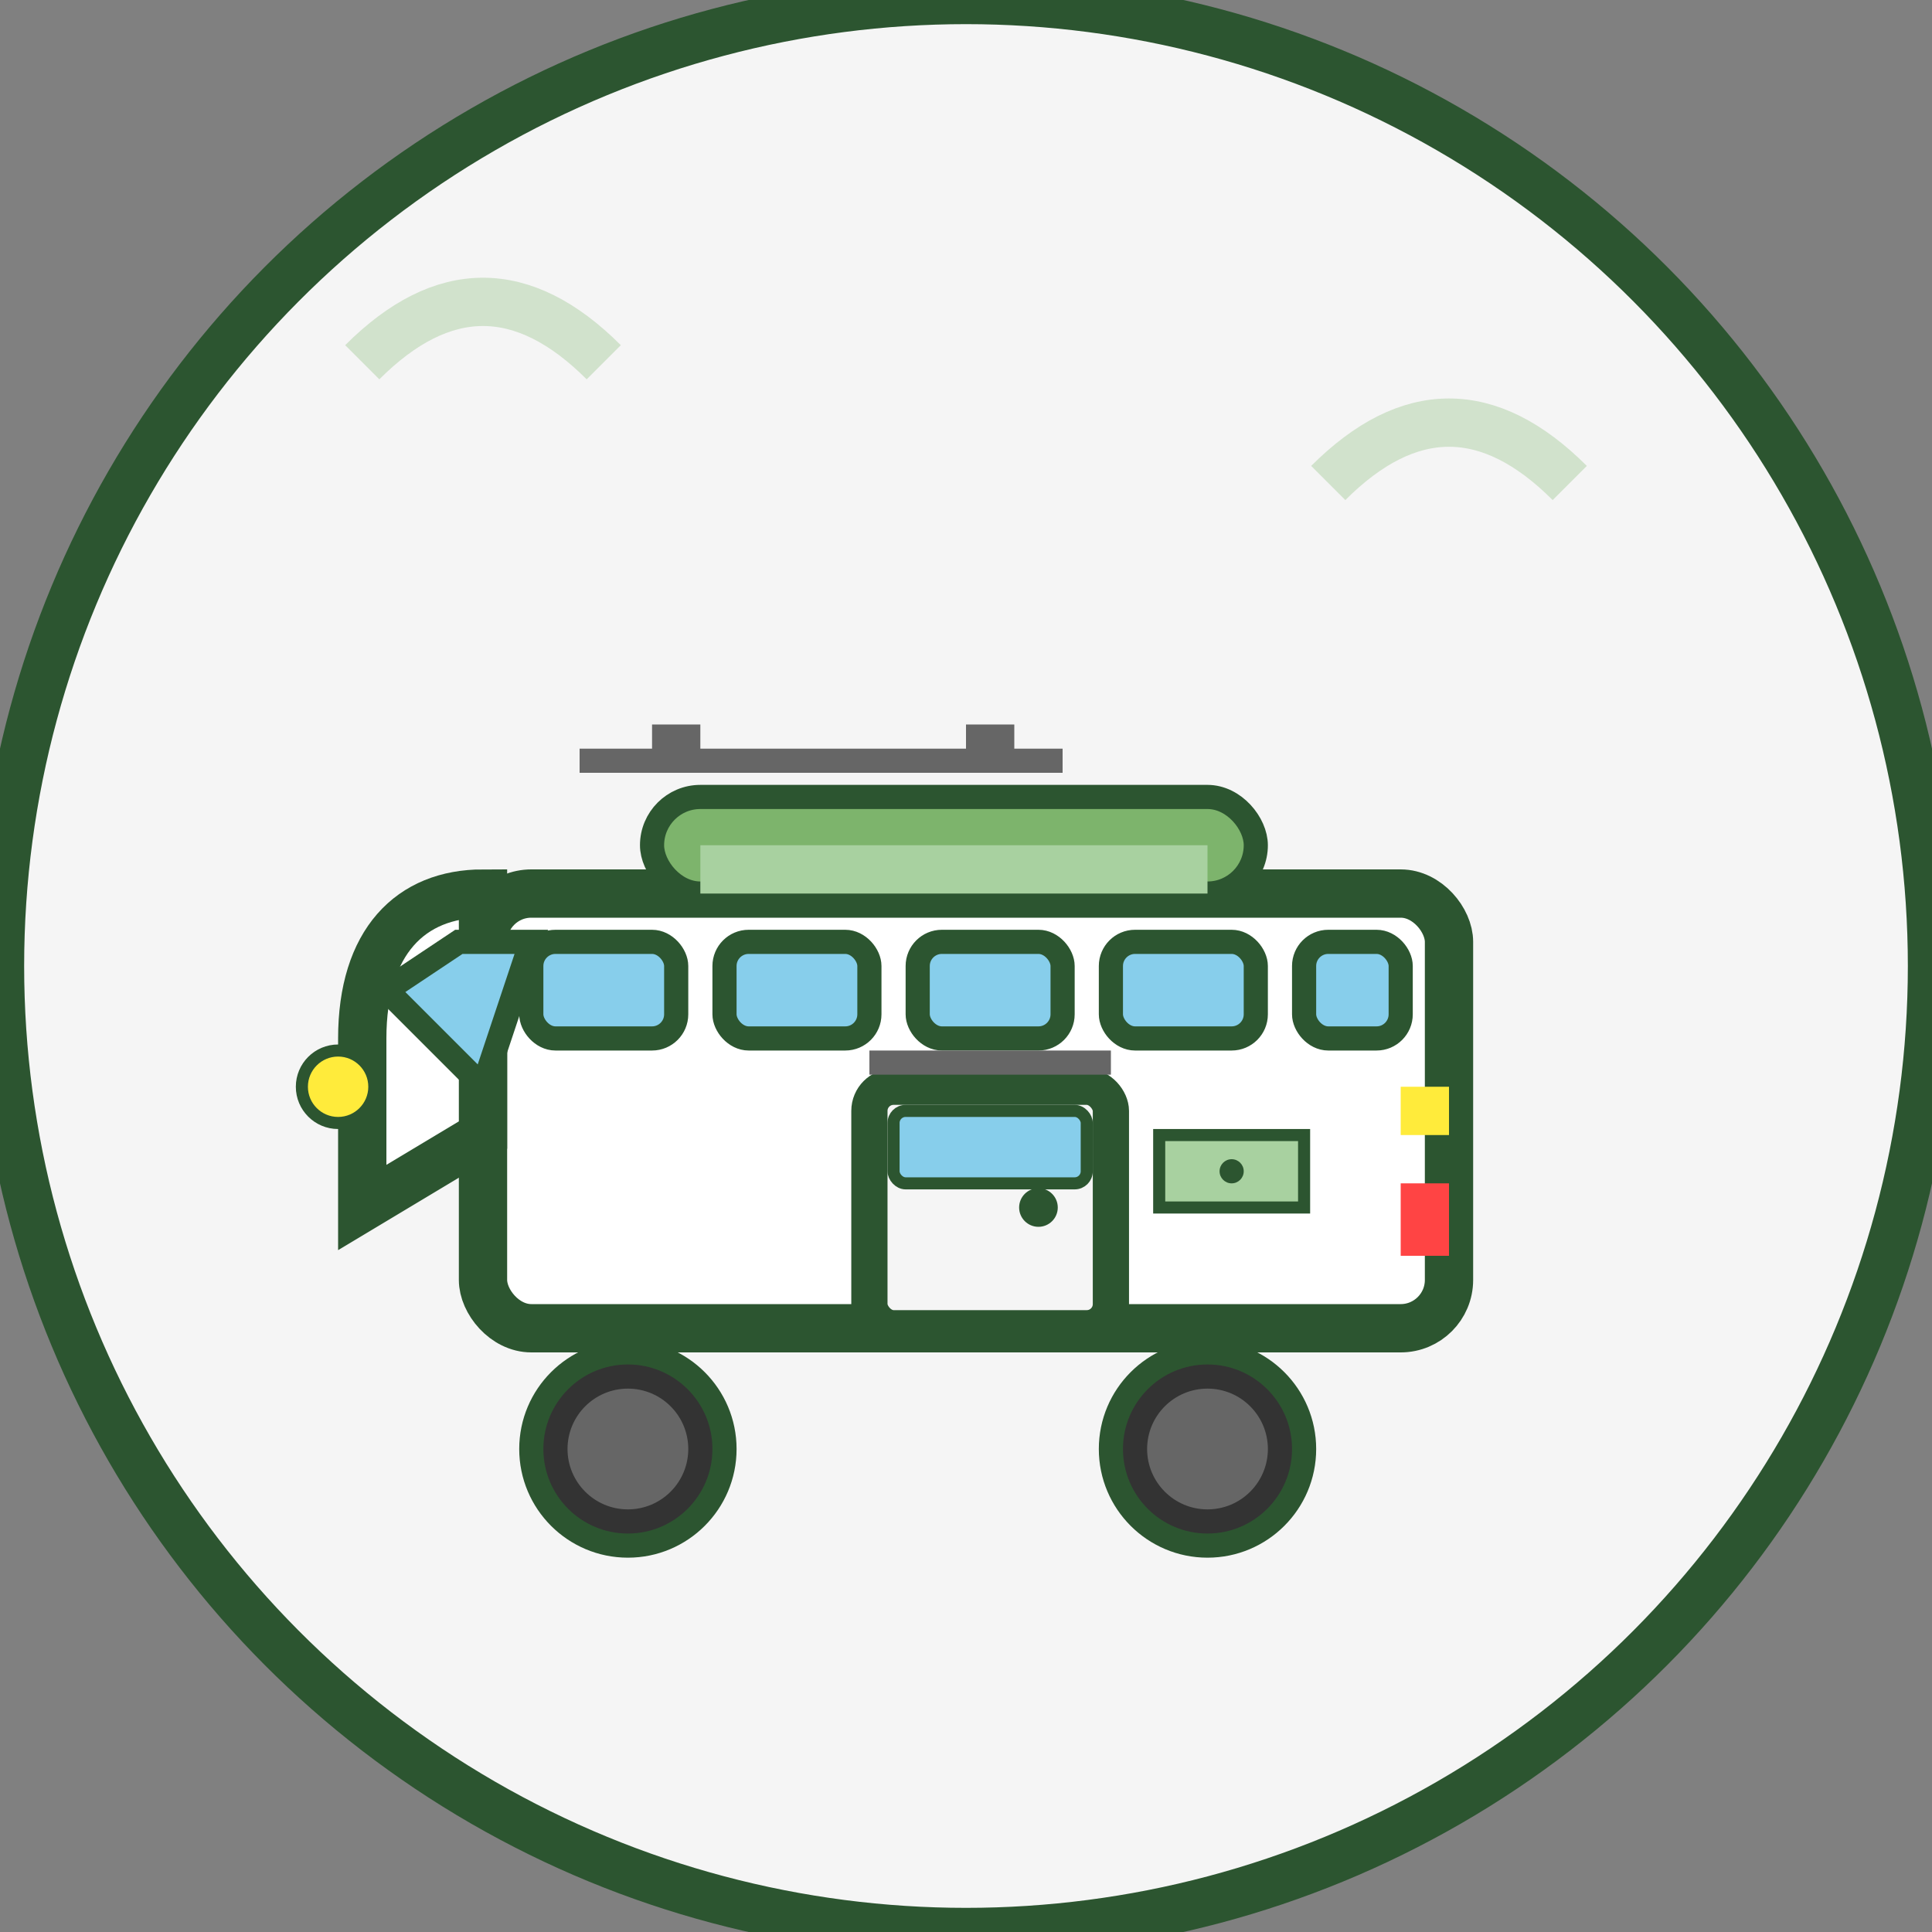 <svg width="80" height="80" viewBox="0 0 80 80" fill="none" xmlns="http://www.w3.org/2000/svg">
  <rect x="0" y="0" width="80" height="80" fill="#808080" stroke="none"/>
  <!-- Background circle -->
  <circle cx="40" cy="40" r="40" fill="#f5f5f5" stroke="#2c5530" stroke-width="2"/>
  
  <!-- Campervan (smaller, more compact) -->
  <g transform="translate(12, 25)">
    <!-- Main body -->
    <rect x="8" y="12" width="40" height="18" rx="2" fill="#ffffff" stroke="#2c5530" stroke-width="2"/>
    
    <!-- Cab section -->
    <path d="M8 12 L8 22 L3 25 L3 18 C3 14 5 12 8 12 Z" fill="#ffffff" stroke="#2c5530" stroke-width="2"/>
    
    <!-- Roof (pop-top style) -->
    <rect x="15" y="8" width="25" height="4" rx="2" fill="#7db46c" stroke="#2c5530" stroke-width="1"/>
    <rect x="17" y="10" width="21" height="2" fill="#a8d1a0"/>
    
    <!-- Windows -->
    <rect x="10" y="14" width="6" height="4" rx="1" fill="#87CEEB" stroke="#2c5530" stroke-width="1"/>
    <rect x="18" y="14" width="6" height="4" rx="1" fill="#87CEEB" stroke="#2c5530" stroke-width="1"/>
    <rect x="26" y="14" width="6" height="4" rx="1" fill="#87CEEB" stroke="#2c5530" stroke-width="1"/>
    <rect x="34" y="14" width="6" height="4" rx="1" fill="#87CEEB" stroke="#2c5530" stroke-width="1"/>
    <rect x="42" y="14" width="4" height="4" rx="1" fill="#87CEEB" stroke="#2c5530" stroke-width="1"/>
    
    <!-- Front windshield -->
    <path d="M4 16 L7 14 L10 14 L8 20 Z" fill="#87CEEB" stroke="#2c5530" stroke-width="1"/>
    
    <!-- Sliding door -->
    <rect x="24" y="20" width="10" height="10" rx="1" fill="#f5f5f5" stroke="#2c5530" stroke-width="1.5"/>
    <circle cx="31" cy="25" r="0.8" fill="#2c5530"/>
    <rect x="25" y="21" width="8" height="3" rx="0.5" fill="#87CEEB" stroke="#2c5530" stroke-width="0.5"/>
    
    <!-- Door track -->
    <line x1="24" y1="19" x2="34" y2="19" stroke="#666666" stroke-width="1"/>
    
    <!-- Wheels -->
    <circle cx="14" cy="35" r="4" fill="#333333" stroke="#2c5530" stroke-width="1"/>
    <circle cx="14" cy="35" r="2.5" fill="#666666"/>
    
    <circle cx="38" cy="35" r="4" fill="#333333" stroke="#2c5530" stroke-width="1"/>
    <circle cx="38" cy="35" r="2.5" fill="#666666"/>
    
    <!-- Headlight -->
    <circle cx="2" cy="20" r="1.5" fill="#ffeb3b" stroke="#2c5530" stroke-width="0.5"/>
    
    <!-- Side details -->
    <rect x="36" y="22" width="6" height="3" fill="#a8d1a0" stroke="#2c5530" stroke-width="0.5"/>
    <circle cx="39" cy="23.5" r="0.5" fill="#2c5530"/>
    
    <!-- Roof rack -->
    <rect x="12" y="6" width="20" height="1" fill="#666666"/>
    <rect x="15" y="5" width="2" height="2" fill="#666666"/>
    <rect x="28" y="5" width="2" height="2" fill="#666666"/>
    
    <!-- Rear details -->
    <rect x="46" y="24" width="2" height="3" fill="#ff4444"/>
    <rect x="46" y="20" width="2" height="2" fill="#ffeb3b"/>
  </g>
  
  <!-- Freedom/adventure elements -->
  <g opacity="0.3">
    <path d="M15 15 Q20 10 25 15" stroke="#7db46c" stroke-width="2" fill="none"/>
    <path d="M55 20 Q60 15 65 20" stroke="#7db46c" stroke-width="2" fill="none"/>
  </g>
</svg>
